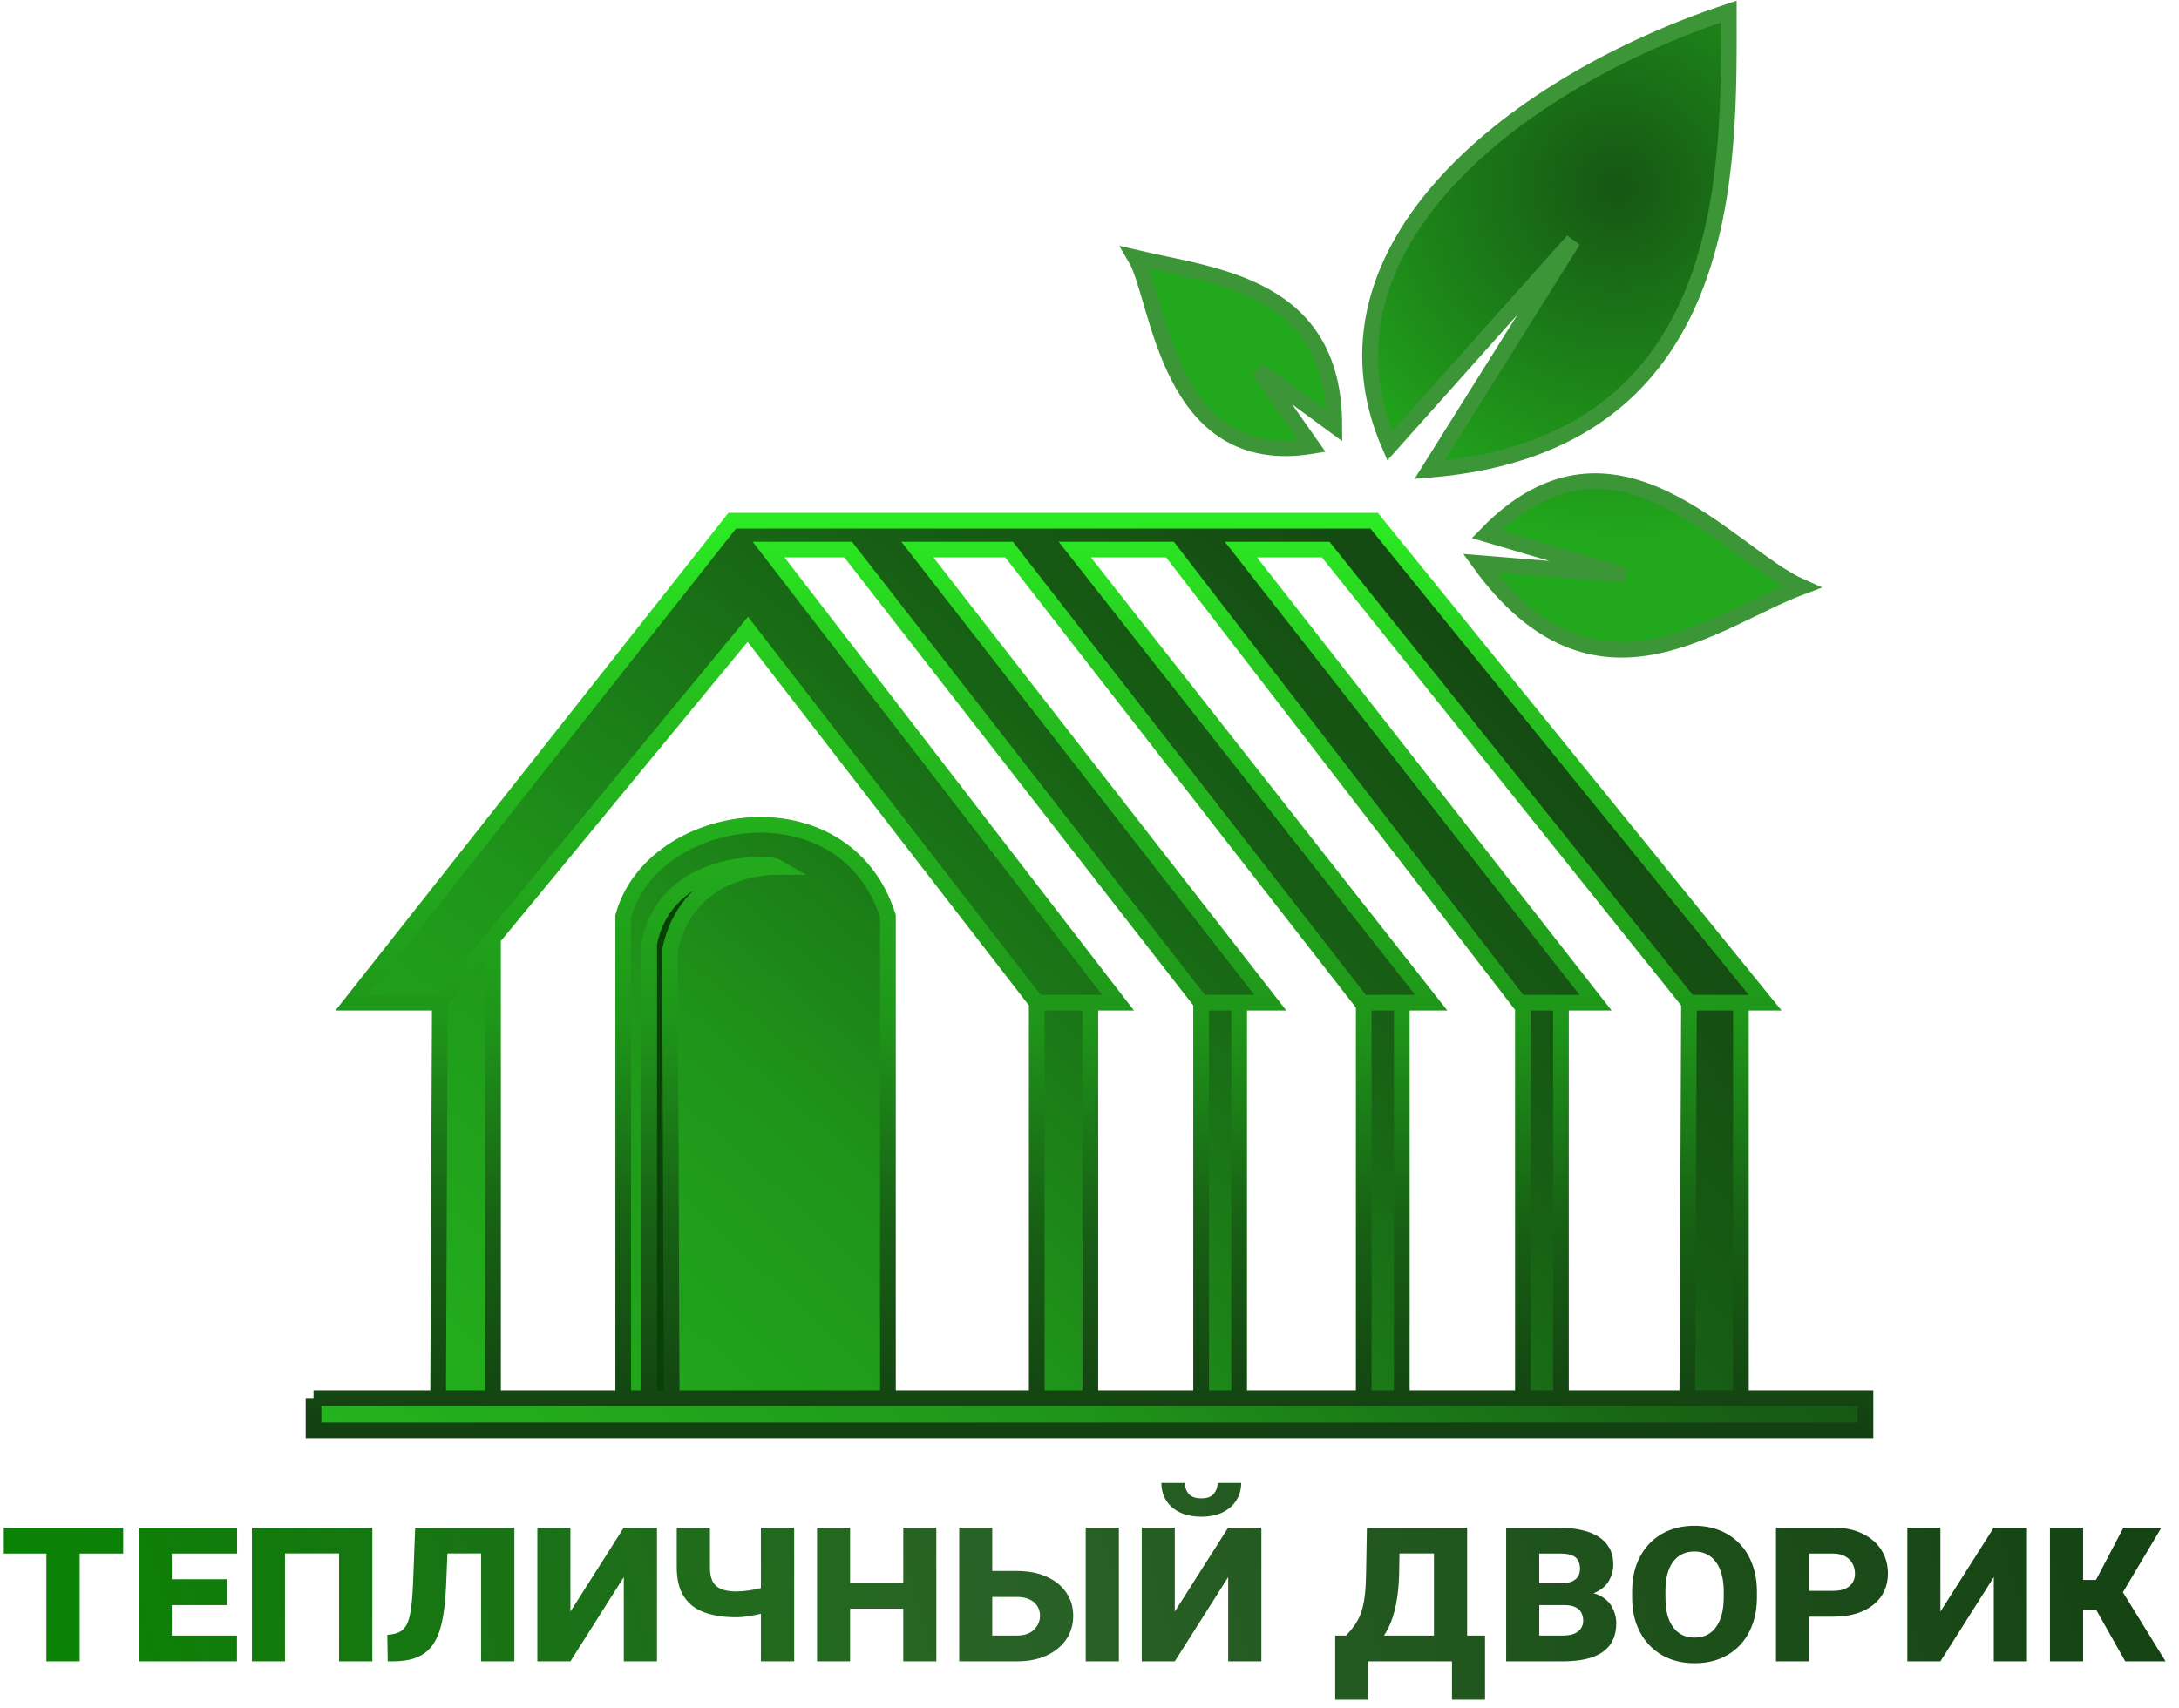 <?xml version="1.0" encoding="UTF-8"?> <svg xmlns="http://www.w3.org/2000/svg" width="139" height="109" viewBox="0 0 139 109" fill="none"> <path d="M100.348 15.355L88.649 28.458C83.131 15.788 96.816 5.176 110.281 0.737C110.281 10.482 110.833 28.349 91.187 29.974L100.348 15.355Z" fill="url(#paint0_radial_686_7)"></path> <path d="M83.682 28.458L80.261 23.585L82.689 25.372L83.903 26.265L85.117 27.158C85.117 18.171 77.502 17.629 72.425 16.438C73.97 19.037 74.412 29.974 83.682 28.458Z" fill="url(#paint1_radial_686_7)"></path> <path d="M103.659 36.687L94.829 34.089C103.023 25.642 110.281 35.388 114.916 37.445C109.398 39.503 101.783 46.108 94.388 35.929L103.659 36.687Z" fill="url(#paint2_radial_686_7)"></path> <path d="M100.348 15.355L88.649 28.458C83.131 15.788 96.816 5.176 110.281 0.737C110.281 10.482 110.833 28.349 91.187 29.974L100.348 15.355Z" stroke="#3C9638"></path> <path d="M83.682 28.458L80.261 23.585L82.689 25.372L83.903 26.265L85.117 27.158C85.117 18.171 77.502 17.629 72.425 16.438C73.97 19.037 74.412 29.974 83.682 28.458Z" stroke="#3C9638"></path> <path d="M103.659 36.687L94.829 34.089C103.023 25.642 110.281 35.388 114.916 37.445C109.398 39.503 101.783 46.108 94.388 35.929L103.659 36.687Z" stroke="#3C9638"></path> <path d="M99.575 89.206V63.975H97.147V89.206H99.575Z" fill="url(#paint3_radial_686_7)"></path> <path d="M56.642 89.206V58.453C53.883 49.79 41.632 51.631 39.756 58.453V89.206H41.411V60.185C42.515 54.771 49.027 54.988 49.579 55.313C48.916 55.313 43.84 55.421 42.736 60.619L42.791 74.912L42.846 89.206H56.642Z" fill="url(#paint4_radial_686_7)"></path> <path d="M46.709 33.222L22.428 63.975H28.057L31.45 59.861L47.702 40.153L66.134 63.975H69.555H71.321L49.027 35.063H54.104L76.619 63.975H79.047H81.033L58.518 35.063H64.368L86.883 63.975H86.993H89.421H91.298L68.562 35.063H74.632L96.926 63.975H97.147H99.575H101.783L79.157 35.063H84.565L107.742 63.975H111.054H112.599L87.656 33.222H46.709Z" fill="url(#paint5_radial_686_7)"></path> <path d="M111.054 63.975H107.742L107.632 89.206H111.054V63.975Z" fill="url(#paint6_radial_686_7)"></path> <path d="M89.421 89.206V63.975H86.993V89.206H89.421Z" fill="url(#paint7_radial_686_7)"></path> <path d="M79.047 63.975H76.619V89.206H79.047V63.975Z" fill="url(#paint8_radial_686_7)"></path> <path d="M69.555 63.975H66.134V89.206H69.555V63.975Z" fill="url(#paint9_radial_686_7)"></path> <path d="M28.057 63.975L27.947 89.206H31.45V59.861L28.057 63.975Z" fill="url(#paint10_radial_686_7)"></path> <path d="M27.947 89.206H20V91.263H119V89.206H111.054H107.632H99.575H97.147H89.421H86.993H79.047H76.619H69.555H66.134H56.642H42.846H41.411H39.756H31.45H27.947Z" fill="url(#paint11_radial_686_7)"></path> <path d="M41.411 89.206H42.846L42.791 74.912L42.736 60.619C43.84 55.421 48.916 55.313 49.579 55.313C49.027 54.988 42.515 54.771 41.411 60.185V89.206Z" fill="url(#paint12_radial_686_7)"></path> <path d="M41.411 89.206H42.846L42.791 74.912L42.736 60.619C43.84 55.421 48.916 55.313 49.579 55.313C49.027 54.988 42.515 54.771 41.411 60.185V89.206Z" fill="#084105"></path> <path d="M107.742 63.975L84.565 35.063H79.157L101.783 63.975H99.575M107.742 63.975H111.054M107.742 63.975L107.632 89.206M76.619 63.975L54.104 35.063H49.027L71.321 63.975H69.555M76.619 63.975H79.047M76.619 63.975V89.206M66.134 63.975L47.702 40.153L31.45 59.861M66.134 63.975H69.555M66.134 63.975V89.206M28.057 63.975H22.428L46.709 33.222H87.656L112.599 63.975H111.054M28.057 63.975L27.947 89.206M28.057 63.975L31.45 59.861M27.947 89.206H20M27.947 89.206H31.45M20 89.206V91.263H119V89.206H111.054M20 89.206H31.45M111.054 89.206V63.975M111.054 89.206H107.632M107.632 89.206H99.575M99.575 89.206V63.975M99.575 89.206H97.147M99.575 63.975H97.147M97.147 89.206V63.975M97.147 89.206H89.421M97.147 63.975H96.926L74.632 35.063H68.562L91.298 63.975H89.421M89.421 63.975V89.206M89.421 63.975H86.993M89.421 89.206H86.993M86.993 89.206V63.975M86.993 89.206H79.047M86.993 63.975H86.883L64.368 35.063H58.518L81.033 63.975H79.047M79.047 89.206V63.975M79.047 89.206H76.619M76.619 89.206H69.555M69.555 89.206V63.975M69.555 89.206H66.134M66.134 89.206H56.642M56.642 89.206V58.453C53.883 49.79 41.632 51.631 39.756 58.453V89.206M56.642 89.206H42.846M42.846 89.206H41.411M42.846 89.206H39.756M42.846 89.206L42.791 74.912L42.736 60.619C43.84 55.421 48.916 55.313 49.579 55.313C49.027 54.988 42.515 54.771 41.411 60.185V89.206M41.411 89.206H39.756M39.756 89.206H31.45M31.45 59.861V89.206" stroke="url(#paint13_linear_686_7)"></path> <path d="M5.083 97.467V106H2.959V97.467H5.083ZM7.859 97.467V99.123H0.242V97.467H7.859ZM15.117 104.352V106H10.21V104.352H15.117ZM10.957 97.467V106H8.848V97.467H10.957ZM14.487 100.763V102.411H10.21V100.763H14.487ZM15.124 97.467V99.123H10.21V97.467H15.124ZM22.317 97.467V99.115H17.476V97.467H22.317ZM18.179 97.467V106H16.069V97.467H18.179ZM23.752 97.467V106H21.628V97.467H23.752ZM31.26 97.467V99.115H27.063V97.467H31.26ZM32.812 97.467V106H30.689V97.467H32.812ZM26.484 97.467H28.608L28.455 101.188C28.425 101.881 28.367 102.494 28.279 103.026C28.196 103.554 28.074 104.008 27.913 104.389C27.752 104.765 27.544 105.072 27.29 105.312C27.036 105.546 26.726 105.719 26.36 105.832C25.994 105.944 25.561 106 25.064 106H24.734L24.705 104.315L24.968 104.279C25.173 104.25 25.347 104.198 25.488 104.125C25.635 104.052 25.759 103.939 25.862 103.788C25.964 103.637 26.047 103.439 26.111 103.195C26.174 102.946 26.226 102.633 26.265 102.257C26.304 101.881 26.333 101.432 26.352 100.91L26.484 97.467ZM34.812 105.304L39.792 97.467L41.352 98.163L36.387 106L34.812 105.304ZM39.792 97.467H41.909V106H39.792V97.467ZM34.277 97.467H36.387V106H34.277V97.467ZM50.662 97.467V106H48.538V97.467H50.662ZM49.343 101.071V102.689C49.182 102.772 48.96 102.853 48.677 102.931C48.394 103.004 48.098 103.065 47.791 103.114C47.483 103.163 47.207 103.188 46.963 103.188C46.196 103.188 45.527 103.087 44.956 102.887C44.39 102.687 43.95 102.353 43.638 101.884C43.325 101.415 43.169 100.78 43.169 99.98V97.467H45.286V99.972C45.286 100.373 45.347 100.688 45.469 100.917C45.596 101.142 45.784 101.303 46.033 101.4C46.287 101.493 46.597 101.54 46.963 101.54C47.222 101.54 47.483 101.52 47.747 101.481C48.015 101.442 48.284 101.388 48.552 101.32C48.821 101.251 49.084 101.168 49.343 101.071ZM58.294 100.99V102.638H53.54V100.99H58.294ZM54.228 97.467V106H52.119V97.467H54.228ZM59.729 97.467V106H57.62V97.467H59.729ZM64.863 100.236C65.596 100.236 66.231 100.358 66.768 100.602C67.305 100.841 67.72 101.176 68.013 101.605C68.311 102.03 68.46 102.526 68.46 103.092C68.46 103.659 68.311 104.162 68.013 104.601C67.72 105.036 67.305 105.377 66.768 105.626C66.231 105.875 65.596 106 64.863 106H61.187V97.467H63.296V104.352H64.863C65.352 104.352 65.72 104.225 65.969 103.971C66.218 103.717 66.343 103.419 66.343 103.078C66.343 102.858 66.287 102.658 66.174 102.477C66.067 102.296 65.903 102.155 65.684 102.052C65.464 101.945 65.19 101.891 64.863 101.891H62.512V100.236H64.863ZM71.374 97.467V106H69.258V97.467H71.374ZM73.367 105.304L78.347 97.467L79.907 98.163L74.941 106L73.367 105.304ZM78.347 97.467H80.464V106H78.347V97.467ZM72.832 97.467H74.941V106H72.832V97.467ZM77.673 94.618H79.175C79.175 95.038 79.07 95.412 78.86 95.739C78.655 96.061 78.362 96.315 77.981 96.501C77.6 96.681 77.151 96.772 76.633 96.772C75.847 96.772 75.225 96.571 74.766 96.171C74.311 95.77 74.085 95.253 74.085 94.618H75.579C75.579 94.872 75.657 95.099 75.813 95.299C75.974 95.499 76.248 95.6 76.633 95.6C77.014 95.6 77.283 95.499 77.439 95.299C77.595 95.099 77.673 94.872 77.673 94.618ZM87.195 97.467H89.297L89.253 100.353C89.238 101.105 89.172 101.769 89.055 102.345C88.943 102.921 88.784 103.419 88.579 103.839C88.374 104.254 88.137 104.606 87.869 104.894C87.605 105.177 87.319 105.409 87.012 105.59C86.704 105.766 86.384 105.902 86.052 106H85.657L85.635 104.352H85.862C86.111 104.098 86.316 103.847 86.477 103.598C86.643 103.344 86.772 103.068 86.865 102.77C86.958 102.472 87.026 102.125 87.07 101.73C87.114 101.334 87.139 100.863 87.144 100.316L87.195 97.467ZM87.751 97.467H93.589V106H91.472V99.115H87.751V97.467ZM85.173 104.352H94.731V108.446H92.622V106H87.29V108.446H85.173V104.352ZM99.785 102.411H97.405L97.39 101.027H99.499C99.793 101.027 100.034 100.993 100.225 100.924C100.415 100.851 100.557 100.746 100.649 100.609C100.742 100.473 100.789 100.302 100.789 100.097C100.789 99.862 100.742 99.674 100.649 99.533C100.562 99.386 100.422 99.281 100.232 99.218C100.046 99.154 99.812 99.123 99.529 99.123H98.189V106H96.079V97.467H99.36C99.917 97.467 100.413 97.516 100.847 97.614C101.287 97.707 101.66 97.851 101.968 98.046C102.275 98.241 102.51 98.488 102.671 98.786C102.832 99.079 102.913 99.423 102.913 99.818C102.913 100.165 102.83 100.495 102.664 100.807C102.502 101.12 102.236 101.371 101.865 101.562C101.499 101.752 101.003 101.847 100.378 101.847L99.785 102.411ZM99.69 106H96.885L97.624 104.352H99.69C100.002 104.352 100.254 104.311 100.444 104.228C100.635 104.14 100.774 104.025 100.862 103.883C100.95 103.737 100.994 103.581 100.994 103.415C100.994 103.209 100.952 103.034 100.869 102.887C100.791 102.736 100.662 102.619 100.481 102.536C100.305 102.453 100.073 102.411 99.785 102.411H97.939L97.947 101.027H100.173L100.664 101.591C101.27 101.552 101.75 101.632 102.107 101.833C102.463 102.028 102.717 102.284 102.869 102.602C103.025 102.914 103.103 103.231 103.103 103.554C103.103 103.974 103.03 104.337 102.883 104.645C102.737 104.953 102.52 105.207 102.231 105.407C101.943 105.607 101.587 105.756 101.162 105.854C100.737 105.951 100.247 106 99.69 106ZM112.075 101.562V101.913C112.075 102.562 111.978 103.146 111.782 103.664C111.592 104.181 111.321 104.623 110.969 104.989C110.618 105.355 110.198 105.636 109.709 105.832C109.226 106.022 108.691 106.117 108.105 106.117C107.52 106.117 106.982 106.022 106.494 105.832C106.011 105.636 105.591 105.355 105.234 104.989C104.878 104.623 104.602 104.181 104.407 103.664C104.211 103.146 104.114 102.562 104.114 101.913V101.562C104.114 100.907 104.209 100.324 104.399 99.811C104.595 99.293 104.868 98.852 105.22 98.485C105.576 98.114 105.996 97.834 106.479 97.643C106.968 97.448 107.505 97.35 108.091 97.35C108.677 97.35 109.211 97.448 109.695 97.643C110.183 97.834 110.605 98.114 110.962 98.485C111.318 98.852 111.592 99.293 111.782 99.811C111.978 100.324 112.075 100.907 112.075 101.562ZM109.958 101.913V101.547C109.958 101.137 109.915 100.775 109.827 100.463C109.744 100.146 109.622 99.879 109.46 99.665C109.304 99.445 109.109 99.279 108.875 99.166C108.645 99.049 108.384 98.991 108.091 98.991C107.793 98.991 107.527 99.049 107.292 99.166C107.063 99.279 106.87 99.445 106.714 99.665C106.558 99.879 106.438 100.146 106.355 100.463C106.277 100.775 106.238 101.137 106.238 101.547V101.913C106.238 102.318 106.277 102.68 106.355 102.997C106.438 103.314 106.56 103.585 106.721 103.81C106.882 104.03 107.078 104.198 107.307 104.315C107.542 104.428 107.808 104.484 108.105 104.484C108.398 104.484 108.66 104.428 108.889 104.315C109.119 104.198 109.312 104.03 109.468 103.81C109.629 103.585 109.751 103.314 109.834 102.997C109.917 102.68 109.958 102.318 109.958 101.913ZM116.917 103.151H114.617V101.503H116.917C117.239 101.503 117.505 101.457 117.715 101.364C117.925 101.266 118.079 101.137 118.176 100.976C118.279 100.81 118.33 100.622 118.33 100.412C118.33 100.182 118.279 99.97 118.176 99.774C118.079 99.579 117.925 99.423 117.715 99.306C117.505 99.184 117.239 99.123 116.917 99.123H115.4V106H113.291V97.467H116.917C117.649 97.467 118.276 97.594 118.799 97.848C119.326 98.102 119.729 98.449 120.007 98.888C120.291 99.328 120.432 99.831 120.432 100.397C120.432 100.807 120.352 101.183 120.19 101.525C120.034 101.862 119.802 102.152 119.495 102.396C119.192 102.641 118.823 102.829 118.389 102.96C117.959 103.087 117.468 103.151 116.917 103.151ZM122.205 105.304L127.185 97.467L128.745 98.163L123.779 106L122.205 105.304ZM127.185 97.467H129.302V106H127.185V97.467ZM121.67 97.467H123.779V106H121.67V97.467ZM132.883 97.467V106H130.767V97.467H132.883ZM137.878 97.467L134.744 102.733H132.51L132.253 100.807H133.704L135.454 97.467H137.878ZM135.571 106L133.513 102.353L135.132 101.122L138.142 106H135.571Z" fill="url(#paint14_radial_686_7)"></path> <defs> <radialGradient id="paint0_radial_686_7" cx="0" cy="0" r="1" gradientUnits="userSpaceOnUse" gradientTransform="translate(103.107 11.89) rotate(127.673) scale(22.574 23.227)"> <stop stop-color="#165614"></stop> <stop offset="1" stop-color="#22A81C"></stop> </radialGradient> <radialGradient id="paint1_radial_686_7" cx="0" cy="0" r="1" gradientUnits="userSpaceOnUse" gradientTransform="translate(103.107 11.89) rotate(127.673) scale(22.574 23.227)"> <stop stop-color="#165614"></stop> <stop offset="1" stop-color="#22A81C"></stop> </radialGradient> <radialGradient id="paint2_radial_686_7" cx="0" cy="0" r="1" gradientUnits="userSpaceOnUse" gradientTransform="translate(103.107 11.89) rotate(127.673) scale(22.574 23.227)"> <stop stop-color="#165614"></stop> <stop offset="1" stop-color="#22A81C"></stop> </radialGradient> <radialGradient id="paint3_radial_686_7" cx="0" cy="0" r="1" gradientUnits="userSpaceOnUse" gradientTransform="translate(-8.695 119.093) rotate(-49.977) scale(135.75 255.669)"> <stop stop-color="#2BEB23"></stop> <stop offset="0.196" stop-color="#25C01E"></stop> <stop offset="0.545" stop-color="#1F961A"></stop> <stop offset="0.774" stop-color="#176014"></stop> <stop offset="1" stop-color="#134011"></stop> </radialGradient> <radialGradient id="paint4_radial_686_7" cx="0" cy="0" r="1" gradientUnits="userSpaceOnUse" gradientTransform="translate(-8.695 119.093) rotate(-49.977) scale(135.75 255.669)"> <stop stop-color="#2BEB23"></stop> <stop offset="0.196" stop-color="#25C01E"></stop> <stop offset="0.545" stop-color="#1F961A"></stop> <stop offset="0.774" stop-color="#176014"></stop> <stop offset="1" stop-color="#134011"></stop> </radialGradient> <radialGradient id="paint5_radial_686_7" cx="0" cy="0" r="1" gradientUnits="userSpaceOnUse" gradientTransform="translate(-8.695 119.093) rotate(-49.977) scale(135.75 255.669)"> <stop stop-color="#2BEB23"></stop> <stop offset="0.196" stop-color="#25C01E"></stop> <stop offset="0.545" stop-color="#1F961A"></stop> <stop offset="0.774" stop-color="#176014"></stop> <stop offset="1" stop-color="#134011"></stop> </radialGradient> <radialGradient id="paint6_radial_686_7" cx="0" cy="0" r="1" gradientUnits="userSpaceOnUse" gradientTransform="translate(-8.695 119.093) rotate(-49.977) scale(135.75 255.669)"> <stop stop-color="#2BEB23"></stop> <stop offset="0.196" stop-color="#25C01E"></stop> <stop offset="0.545" stop-color="#1F961A"></stop> <stop offset="0.774" stop-color="#176014"></stop> <stop offset="1" stop-color="#134011"></stop> </radialGradient> <radialGradient id="paint7_radial_686_7" cx="0" cy="0" r="1" gradientUnits="userSpaceOnUse" gradientTransform="translate(-8.695 119.093) rotate(-49.977) scale(135.75 255.669)"> <stop stop-color="#2BEB23"></stop> <stop offset="0.196" stop-color="#25C01E"></stop> <stop offset="0.545" stop-color="#1F961A"></stop> <stop offset="0.774" stop-color="#176014"></stop> <stop offset="1" stop-color="#134011"></stop> </radialGradient> <radialGradient id="paint8_radial_686_7" cx="0" cy="0" r="1" gradientUnits="userSpaceOnUse" gradientTransform="translate(-8.695 119.093) rotate(-49.977) scale(135.75 255.669)"> <stop stop-color="#2BEB23"></stop> <stop offset="0.196" stop-color="#25C01E"></stop> <stop offset="0.545" stop-color="#1F961A"></stop> <stop offset="0.774" stop-color="#176014"></stop> <stop offset="1" stop-color="#134011"></stop> </radialGradient> <radialGradient id="paint9_radial_686_7" cx="0" cy="0" r="1" gradientUnits="userSpaceOnUse" gradientTransform="translate(-8.695 119.093) rotate(-49.977) scale(135.75 255.669)"> <stop stop-color="#2BEB23"></stop> <stop offset="0.196" stop-color="#25C01E"></stop> <stop offset="0.545" stop-color="#1F961A"></stop> <stop offset="0.774" stop-color="#176014"></stop> <stop offset="1" stop-color="#134011"></stop> </radialGradient> <radialGradient id="paint10_radial_686_7" cx="0" cy="0" r="1" gradientUnits="userSpaceOnUse" gradientTransform="translate(-8.695 119.093) rotate(-49.977) scale(135.75 255.669)"> <stop stop-color="#2BEB23"></stop> <stop offset="0.196" stop-color="#25C01E"></stop> <stop offset="0.545" stop-color="#1F961A"></stop> <stop offset="0.774" stop-color="#176014"></stop> <stop offset="1" stop-color="#134011"></stop> </radialGradient> <radialGradient id="paint11_radial_686_7" cx="0" cy="0" r="1" gradientUnits="userSpaceOnUse" gradientTransform="translate(-8.695 119.093) rotate(-49.977) scale(135.75 255.669)"> <stop stop-color="#2BEB23"></stop> <stop offset="0.196" stop-color="#25C01E"></stop> <stop offset="0.545" stop-color="#1F961A"></stop> <stop offset="0.774" stop-color="#176014"></stop> <stop offset="1" stop-color="#134011"></stop> </radialGradient> <radialGradient id="paint12_radial_686_7" cx="0" cy="0" r="1" gradientUnits="userSpaceOnUse" gradientTransform="translate(-1.158 119.093) rotate(-53.174) scale(129.869 238.291)"> <stop stop-color="#2BEB23"></stop> <stop offset="0.196" stop-color="#25C01E"></stop> <stop offset="0.545" stop-color="#1F961A"></stop> <stop offset="0.774" stop-color="#176014"></stop> <stop offset="1" stop-color="#134011"></stop> </radialGradient> <linearGradient id="paint13_linear_686_7" x1="70.549" y1="33.222" x2="70.549" y2="91.263" gradientUnits="userSpaceOnUse"> <stop stop-color="#2BEB23"></stop> <stop offset="0.196" stop-color="#25C01E"></stop> <stop offset="0.545" stop-color="#1F961A"></stop> <stop offset="0.774" stop-color="#176014"></stop> <stop offset="1" stop-color="#134011"></stop> </linearGradient> <radialGradient id="paint14_radial_686_7" cx="0" cy="0" r="1" gradientUnits="userSpaceOnUse" gradientTransform="translate(136.5 75.154) rotate(163.197) scale(140.499 1406.82)"> <stop stop-color="#134011"></stop> <stop offset="0.555" stop-color="#296226"></stop> <stop offset="1" stop-color="#088502"></stop> </radialGradient> </defs> </svg> 